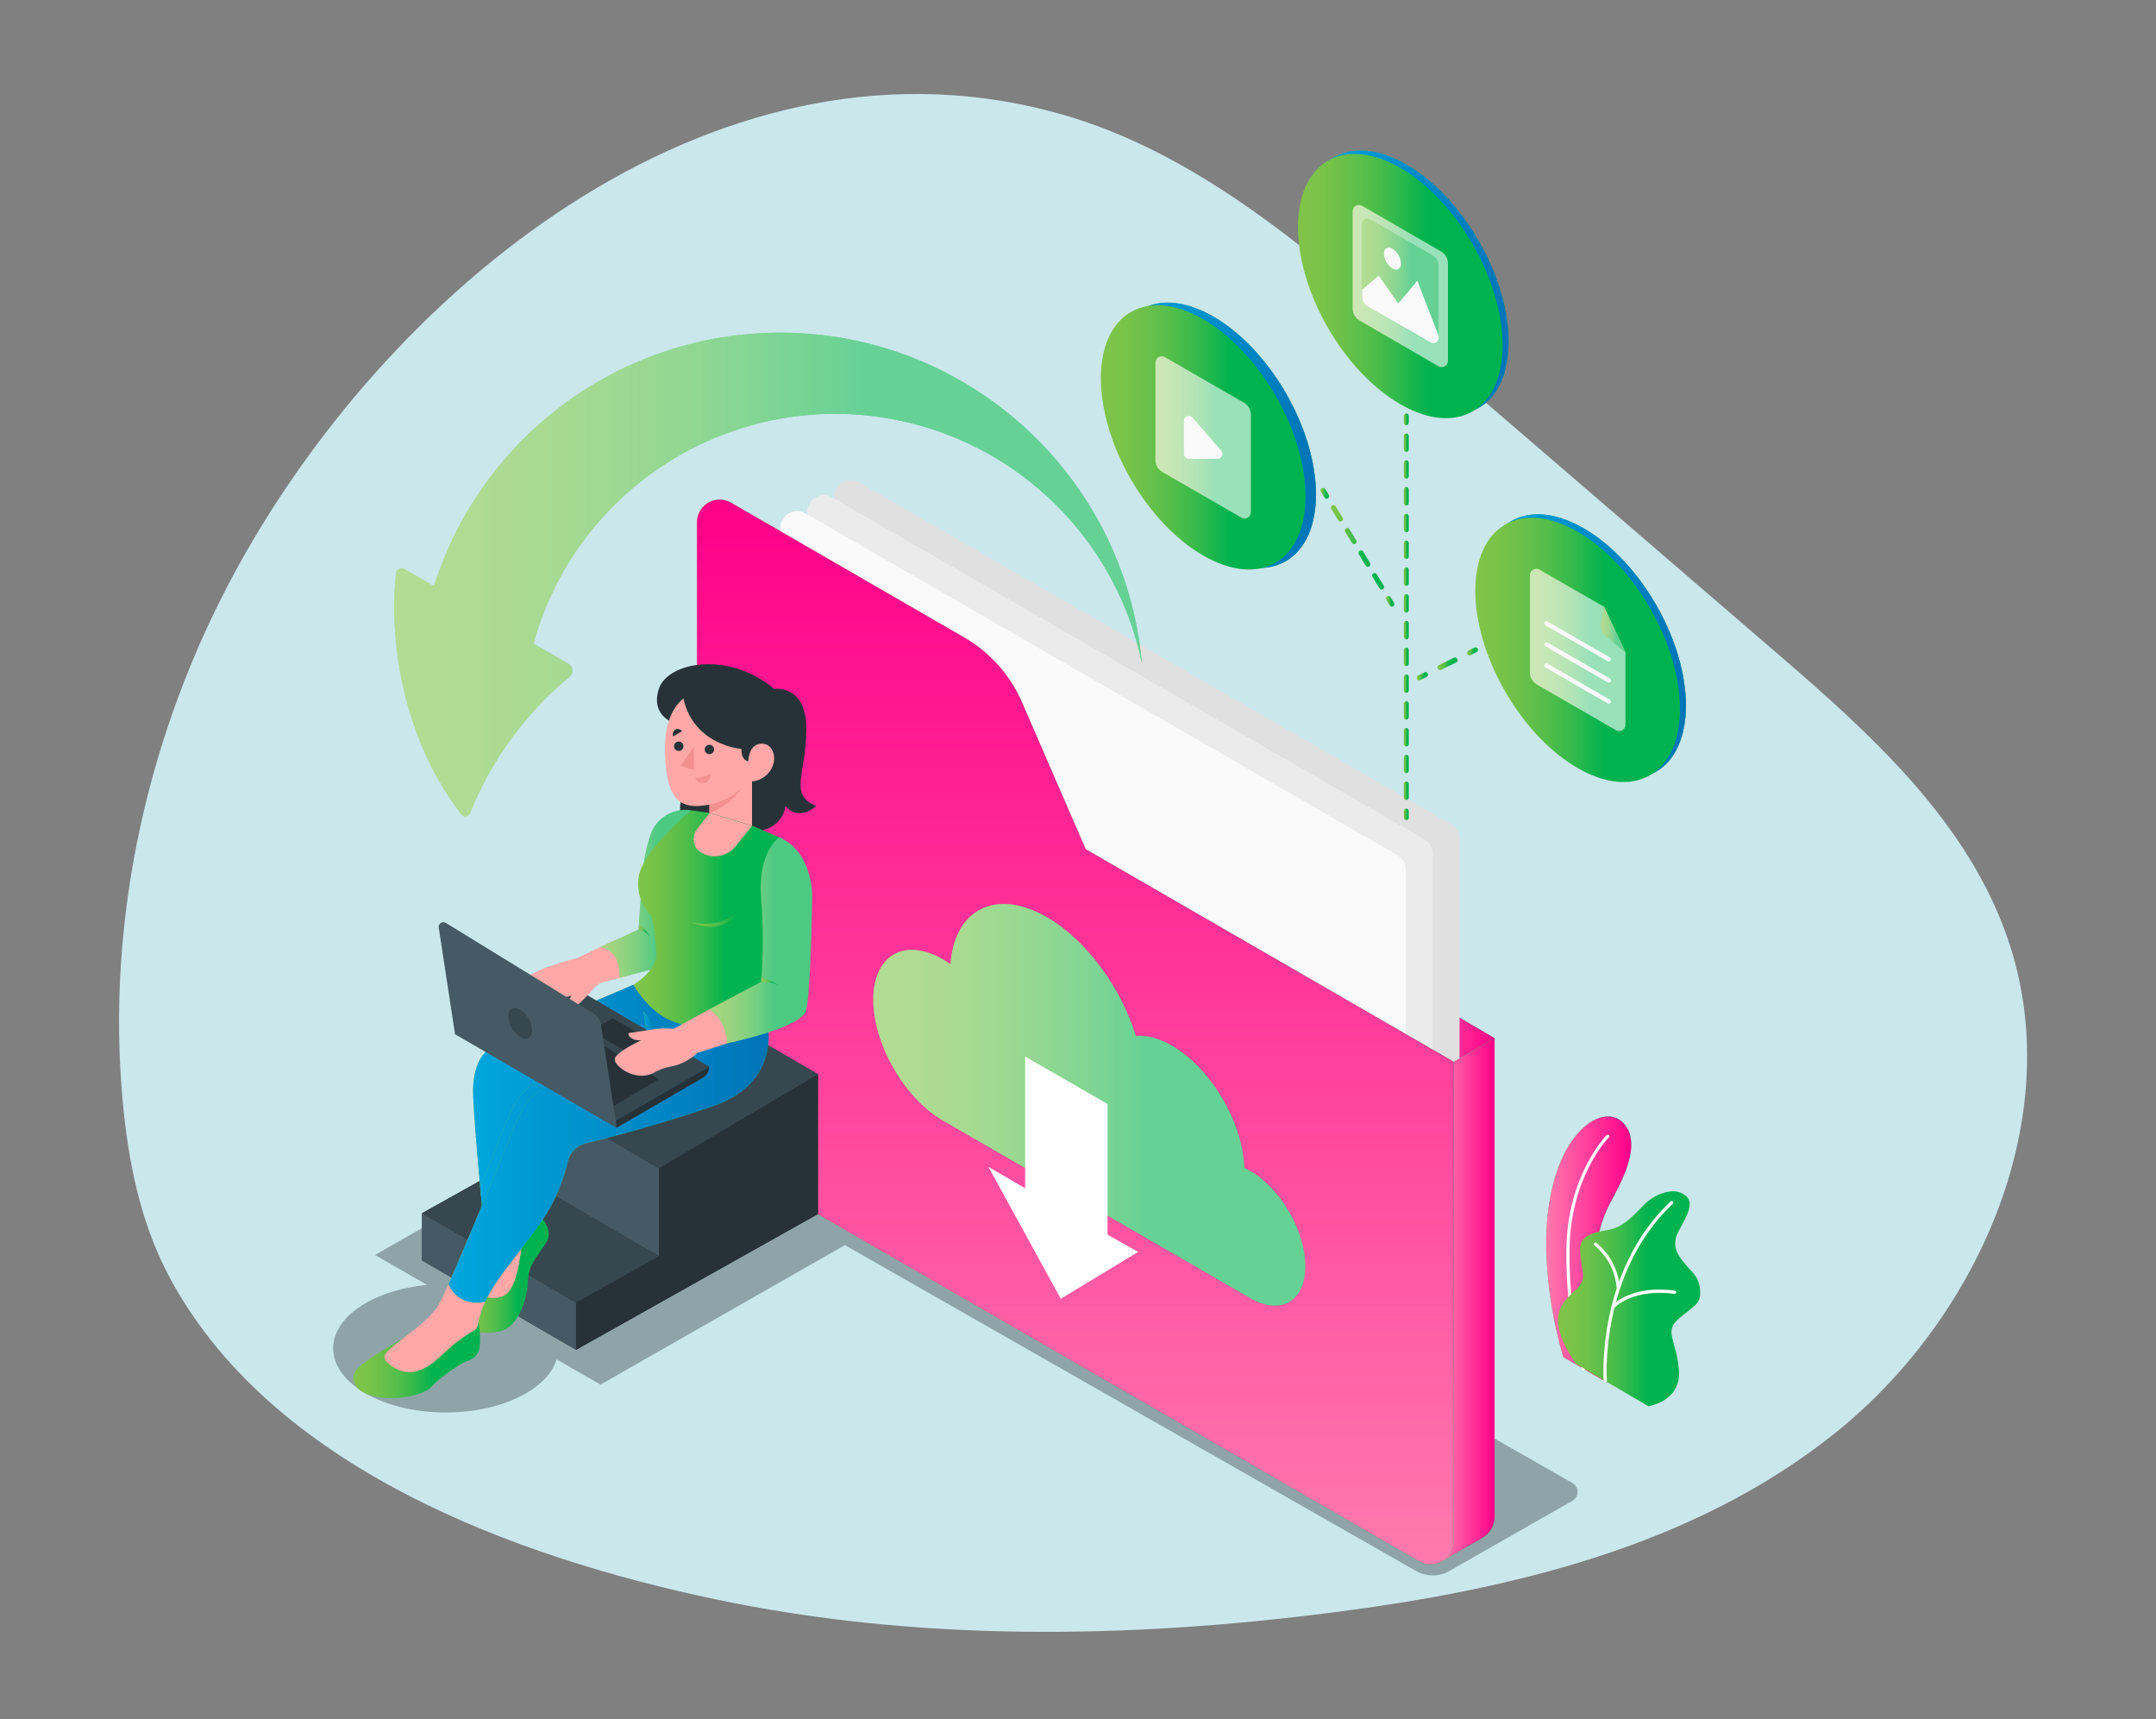 <svg viewBox="0 0 1201.79 958.21" xmlns:xlink="http://www.w3.org/1999/xlink" version="1.1" xmlns="http://www.w3.org/2000/svg" id="Layer_1">
  
  <rect x="0" y="0" width="1201.79" height="958.21" fill="#808080" stroke="none"/>
  
  <defs>
    <linearGradient gradientUnits="userSpaceOnUse" y2="696.42" x2="909.25" y1="696.42" x1="861.86" id="linear-gradient">
      <stop stop-color="#80c449" offset="0"></stop>
      <stop stop-color="#7bc349" offset=".1"></stop>
      <stop stop-color="#6dc149" offset=".21"></stop>
      <stop stop-color="#55be4a" offset=".34"></stop>
      <stop stop-color="#35ba4c" offset=".47"></stop>
      <stop stop-color="#0bb44e" offset=".6"></stop>
      <stop stop-color="#00b34f" offset=".63"></stop>
    </linearGradient>
    <linearGradient gradientUnits="userSpaceOnUse" y2="696.42" x2="909.25" y1="696.42" x1="861.86" id="linear-gradient1">
      <stop stop-color="#ff7aae" offset="0"></stop>
      <stop stop-color="#ff0089" offset="1"></stop>
    </linearGradient>
    <linearGradient xlink:href="#linear-gradient" y2="723.85" x2="947.73" y1="723.85" x1="868.45" id="linear-gradient2"></linearGradient>
    <linearGradient xlink:href="#linear-gradient" y2="568.71" x2="833.1" y1="568.71" x1="776.72" id="linear-gradient3"></linearGradient>
    <linearGradient xlink:href="#linear-gradient1" y2="568.71" x2="833.1" y1="568.71" x1="776.72" id="linear-gradient4"></linearGradient>
    <linearGradient xlink:href="#linear-gradient" y2="724.39" x2="833.1" y1="724.39" x1="803.71" id="linear-gradient5"></linearGradient>
    <linearGradient xlink:href="#linear-gradient1" y2="724.39" x2="833.1" y1="724.39" x1="803.71" id="linear-gradient6"></linearGradient>
    <linearGradient xlink:href="#linear-gradient" y2="575.19" x2="810.35" y1="575.19" x1="388.52" id="linear-gradient7"></linearGradient>
    <linearGradient xlink:href="#linear-gradient1" y2="278.49" x2="599.43" y1="871.89" x1="599.43" id="linear-gradient8"></linearGradient>
    <linearGradient xlink:href="#linear-gradient" y2="615.75" x2="727.6" y1="615.75" x1="486.75" id="linear-gradient9"></linearGradient>
    <linearGradient xlink:href="#linear-gradient" y2="320.18" x2="636.52" y1="320.18" x1="219.78" id="linear-gradient10"></linearGradient>
    <linearGradient xlink:href="#linear-gradient" gradientTransform="translate(183.77 -370.85) rotate(30)" y2="157.5" x2="840.93" y1="157.5" x1="726.87" id="linear-gradient11"></linearGradient>
    <linearGradient gradientUnits="userSpaceOnUse" gradientTransform="translate(183.77 -370.85) rotate(30)" y2="157.5" x2="840.93" y1="157.5" x1="726.87" id="linear-gradient12">
      <stop stop-color="#00a7de" offset="0"></stop>
      <stop stop-color="#0074b7" offset="1"></stop>
    </linearGradient>
    <linearGradient xlink:href="#linear-gradient" gradientTransform="translate(184.29 -368.91) rotate(30)" y2="159.44" x2="837.58" y1="159.44" x1="723.52" id="linear-gradient13"></linearGradient>
    <linearGradient xlink:href="#linear-gradient" y2="159.43" x2="807.13" y1="159.43" x1="753.99" id="linear-gradient14"></linearGradient>
    <linearGradient xlink:href="#linear-gradient" y2="156.6" x2="801.86" y1="156.6" x1="759.26" id="linear-gradient15"></linearGradient>
    <linearGradient xlink:href="#linear-gradient" gradientTransform="translate(298.39 -393.1) rotate(30)" y2="360.26" x2="939.77" y1="360.26" x1="825.71" id="linear-gradient16"></linearGradient>
    <linearGradient xlink:href="#linear-gradient12" gradientTransform="translate(298.39 -393.1) rotate(30)" y2="360.26" x2="939.77" y1="360.26" x1="825.71" id="linear-gradient17"></linearGradient>
    <linearGradient xlink:href="#linear-gradient" gradientTransform="translate(298.92 -391.17) rotate(30)" y2="362.21" x2="936.43" y1="362.21" x1="822.37" id="linear-gradient18"></linearGradient>
    <linearGradient xlink:href="#linear-gradient" y2="362.23" x2="906.05" y1="362.23" x1="852.83" id="linear-gradient19"></linearGradient>
    <linearGradient xlink:href="#linear-gradient" y2="350.86" x2="905.87" y1="350.86" x1="892.37" id="linear-gradient20"></linearGradient>
    <linearGradient xlink:href="#linear-gradient" gradientTransform="translate(210.86 -304.77) rotate(29.89)" y2="242.65" x2="733.56" y1="242.65" x1="619.24" id="linear-gradient21"></linearGradient>
    <linearGradient xlink:href="#linear-gradient12" gradientTransform="translate(210.86 -304.77) rotate(29.89)" y2="242.65" x2="733.56" y1="242.65" x1="619.24" id="linear-gradient22"></linearGradient>
    <linearGradient xlink:href="#linear-gradient" gradientTransform="translate(211.74 -302.68) rotate(30)" y2="243.77" x2="727.72" y1="243.77" x1="613.65" id="linear-gradient23"></linearGradient>
    <linearGradient xlink:href="#linear-gradient" y2="243.78" x2="697.25" y1="243.78" x1="644.05" id="linear-gradient24"></linearGradient>
    <linearGradient xlink:href="#linear-gradient" y2="233.68" x2="785.29" y1="233.68" x1="782.5" id="linear-gradient25"></linearGradient>
    <linearGradient xlink:href="#linear-gradient" y2="343.73" x2="785.29" y1="343.73" x1="782.5" id="linear-gradient26"></linearGradient>
    <linearGradient xlink:href="#linear-gradient" y2="453.85" x2="785.29" y1="453.85" x1="782.5" id="linear-gradient27"></linearGradient>
    <linearGradient xlink:href="#linear-gradient" y2="363.03" x2="823.89" y1="363.03" x1="817.76" id="linear-gradient28"></linearGradient>
    <linearGradient xlink:href="#linear-gradient" y2="369.92" x2="812.49" y1="369.92" x1="801.28" id="linear-gradient29"></linearGradient>
    <linearGradient xlink:href="#linear-gradient" y2="376.88" x2="796.02" y1="376.88" x1="789.73" id="linear-gradient30"></linearGradient>
    <linearGradient xlink:href="#linear-gradient" y2="274.96" x2="740.92" y1="274.96" x1="736.07" id="linear-gradient31"></linearGradient>
    <linearGradient xlink:href="#linear-gradient" y2="305.04" x2="771.52" y1="305.04" x1="741.9" id="linear-gradient32"></linearGradient>
    <linearGradient xlink:href="#linear-gradient" y2="335.11" x2="777.3" y1="335.11" x1="772.53" id="linear-gradient33"></linearGradient>
    <linearGradient xlink:href="#linear-gradient" y2="709.7" x2="305.84" y1="709.7" x1="259.15" id="linear-gradient34"></linearGradient>
    <linearGradient xlink:href="#linear-gradient" y2="709.7" x2="305.84" y1="709.7" x1="259.15" id="linear-gradient35"></linearGradient>
    <linearGradient xlink:href="#linear-gradient" y2="619.44" x2="406.41" y1="619.44" x1="263.72" id="linear-gradient36"></linearGradient>
    <linearGradient xlink:href="#linear-gradient12" gradientTransform="matrix(1,0,0,1,0,0)" y2="619.44" x2="406.41" y1="619.44" x1="263.72" id="linear-gradient37"></linearGradient>
    <linearGradient xlink:href="#linear-gradient" y2="630.62" x2="378.25" y1="630.62" x1="267.62" id="linear-gradient38"></linearGradient>
    <linearGradient xlink:href="#linear-gradient12" gradientTransform="matrix(1,0,0,1,0,0)" y2="630.62" x2="378.25" y1="630.62" x1="267.62" id="linear-gradient39"></linearGradient>
    <linearGradient xlink:href="#linear-gradient" y2="569.63" x2="365.95" y1="569.63" x1="358.8" id="linear-gradient40"></linearGradient>
    <linearGradient xlink:href="#linear-gradient12" gradientTransform="matrix(1,0,0,1,0,0)" y2="569.63" x2="365.95" y1="569.63" x1="358.8" id="linear-gradient41"></linearGradient>
    <linearGradient xlink:href="#linear-gradient" y2="758.2" x2="267.56" y1="758.2" x1="196.98" id="linear-gradient42"></linearGradient>
    <linearGradient xlink:href="#linear-gradient" y2="642.69" x2="428.43" y1="642.69" x1="249.97" id="linear-gradient43"></linearGradient>
    <linearGradient xlink:href="#linear-gradient12" gradientTransform="matrix(1,0,0,1,0,0)" y2="642.69" x2="428.43" y1="642.69" x1="249.97" id="linear-gradient44"></linearGradient>
    <linearGradient xlink:href="#linear-gradient" y2="498.14" x2="385.18" y1="498.14" x1="334.45" id="linear-gradient45"></linearGradient>
    <linearGradient xlink:href="#linear-gradient" y2="518.75" x2="362.38" y1="518.75" x1="356.02" id="linear-gradient46"></linearGradient>
    <linearGradient xlink:href="#linear-gradient" y2="512.51" x2="434.32" y1="512.51" x1="353.05" id="linear-gradient47"></linearGradient>
    <linearGradient xlink:href="#linear-gradient" y2="524.06" x2="452.68" y1="524.06" x1="395.3" id="linear-gradient48"></linearGradient>
    <linearGradient xlink:href="#linear-gradient" y2="546.94" x2="433.63" y1="546.94" x1="424.31" id="linear-gradient49"></linearGradient>
    <linearGradient gradientUnits="userSpaceOnUse" y2="510.92" x2="412.97" y1="510.92" x1="385.18" id="linear-gradient50">
      <stop stop-color="#80c449" offset="0"></stop>
      <stop stop-color="#7bc349" offset=".14"></stop>
      <stop stop-color="#6dc149" offset=".3"></stop>
      <stop stop-color="#55be4a" offset=".48"></stop>
      <stop stop-color="#35ba4c" offset=".66"></stop>
      <stop stop-color="#0bb44e" offset=".85"></stop>
      <stop stop-color="#00b34f" offset=".89"></stop>
    </linearGradient>
  </defs>
  <path fill="#cae7ec" d="M132.35,316.3c-49.42,89.94-73.54,195.24-63.9,298.16,3.09,32.96,9.73,66.09,24.92,95.25,56.65,108.79,195.51,158.48,304.94,181.55,113.26,23.88,230.48,22.12,345.19,7.36,99.02-12.74,200.54-36.79,279.4-99.9,78.86-63.11,128.98-173.92,97.53-271.67-22.1-68.7-78.43-118.68-132.29-165.03-68.19-58.69-136.39-117.37-204.58-176.06-57.85-49.78-118.04-100.87-190.56-121.88C404.53,9.47,220.98,155.05,132.35,316.3Z"></path>
  <g>
    <path opacity=".37" fill="#263238" d="M876.46,826.52l-425.08-242.46c-5.69-3.26-12.72-3.26-18.41,0l-40.25,22.96-10.79-6.2-172.92,98.62,29.06,16.7c-29.71,2.83-52.36,17.55-52.36,35.3,0,19.77,28.1,35.8,62.77,35.8,30.95,0,56.65-12.78,61.81-29.59l24.42,14.04,136.26-77.73,318.44,181.65c5.71,3.24,12.72,3.24,18.43,0l68.6-39.14c.91-.51,1.67-1.26,2.18-2.16,1.58-2.75.6-6.24-2.18-7.8Z"></path>
    <g id="freepik--Plant--inject-187">
      <path fill="url(#linear-gradient)" d="M871.45,756.37l24.45,14.2s-12.34-39.38-5.49-78.99c2.59-14.97,8.02-22.39,9.87-26.38s16.67-28.71,3.69-40.09c-12.97-11.38-43.45,11.26-42.06,72.28.67,19.99,3.88,39.81,9.54,58.99Z"></path>
      <path fill="url(#linear-gradient1)" d="M871.45,756.37l24.45,14.2s-12.34-39.38-5.49-78.99c2.59-14.97,8.02-22.39,9.87-26.38s16.67-28.71,3.69-40.09c-12.97-11.38-43.45,11.26-42.06,72.28.67,19.99,3.88,39.81,9.54,58.99Z"></path>
      <path fill="#fff" d="M882.8,763.86c-.37,0-.7-.23-.83-.57-.1-.26-9.32-25.89-8.85-67.03s22.2-63.37,22.41-63.59c.35-.35.91-.35,1.26,0s.35.91,0,1.26c-.22.22-21.43,21.72-21.9,62.35-.47,40.62,8.65,66.14,8.73,66.39.17.45-.05.95-.5,1.12,0,0,0,0-.01,0-.1.04-.21.06-.32.06Z"></path>
      <path fill="url(#linear-gradient2)" d="M878.4,760.05l40.41,23.7s18.48-2.73,17.08-20.12-8.91-21.53.45-29.17c9.36-7.64,11.85-8.16,11.32-15.66-.53-7.5-5.49-10.76-7.9-13.82s-8.99-9.2-4.34-18.25,10.98-17.77,1.6-21.92c-5.59-2.47-14.99.63-21.23,7.25-6.24,6.62-11.36,11.38-17.26,12.92s-18.23,1.66-17.77,11.85c.45,10.19,3.06,13.69.59,18.21-4.74,8.69-24.67,13.19-2.94,45.03Z"></path>
      <path fill="#fff" d="M894.77,770.61c-.46,0-.84-.35-.89-.81,0-.61-4.42-60.73,37.34-100.2.34-.34.89-.35,1.23-.02,0,0,.01.01.02.02.34.35.34.91,0,1.26-41.14,38.88-36.83,98.17-36.77,98.74.03.49-.32.92-.81.97l-.12.04Z"></path>
      <path fill="#fff" d="M902.1,718.99c-.46,0-.85-.35-.89-.81-.69-9.39-5.19-18.09-12.44-24.09-.4-.29-.49-.84-.2-1.24,0,0,0,0,0,0,.28-.39.82-.48,1.21-.21,0,0,0,0,.01,0,7.75,6.28,12.51,15.52,13.11,25.48.02.49-.34.91-.83.95l.02-.08Z"></path>
      <path fill="#fff" d="M899.04,729.28c-.22,0-.43-.08-.59-.24-.34-.34-.35-.89-.02-1.23,0,0,.01-.01.02-.02.43-.47,10.92-11.85,35.13-8.45.48.06.83.5.77.99-.07.49-.52.83-1.01.77-23.22-3.2-33.47,7.76-33.57,7.9-.19.2-.46.31-.73.28Z"></path>
    </g>
    <polygon fill="url(#linear-gradient3)" points="833.1 578.64 776.72 545.62 810.29 591.79 833.1 578.64"></polygon>
    <polygon fill="url(#linear-gradient4)" points="833.1 578.64 776.72 545.62 810.29 591.79 833.1 578.64"></polygon>
    <path fill="#e0e0e0" d="M799.58,700.84l-329.97-190.53c-2.88-1.66-4.66-4.73-4.66-8.06v-225.31c0-5.15,4.18-9.32,9.33-9.31,1.63,0,3.22.43,4.63,1.24l330.01,190.53c2.88,1.67,4.66,4.75,4.66,8.08v225.31c0,5.15-4.18,9.32-9.32,9.32-1.64,0-3.26-.44-4.68-1.26Z"></path>
    <path fill="url(#linear-gradient5)" d="M810.29,591.79l22.81-13.15v266.6c0,4.89-2.61,9.41-6.85,11.85l-22.53,13.05,6.58-278.35Z"></path>
    <path fill="url(#linear-gradient6)" d="M810.29,591.79l22.81-13.15v266.6c0,4.89-2.61,9.41-6.85,11.85l-22.53,13.05,6.58-278.35Z"></path>
    <path fill="#ebebeb" d="M784.61,709.27l-330.01-190.53c-2.87-1.68-4.64-4.75-4.64-8.08v-225.37c0-5.14,4.16-9.3,9.29-9.31,1.64,0,3.25.43,4.67,1.25l330.01,190.53c2.88,1.66,4.66,4.73,4.66,8.06v225.37c0,5.15-4.17,9.32-9.32,9.33-1.64,0-3.25-.43-4.67-1.25Z"></path>
    <path fill="#fafafa" d="M769.63,718.08l-329.99-190.51c-2.88-1.67-4.66-4.75-4.66-8.08v-225.31c0-5.14,4.16-9.3,9.29-9.31,1.64,0,3.25.43,4.67,1.25l330.01,190.53c2.89,1.67,4.67,4.76,4.66,8.1v225.27c0,5.15-4.19,9.31-9.34,9.31-1.63,0-3.23-.43-4.65-1.25Z"></path>
    <path fill="url(#linear-gradient7)" d="M388.52,291.22v331.18c0,9.57,5.1,18.41,13.39,23.18l389.04,224.58c6.19,3.57,14.1,1.44,17.67-4.75,1.13-1.96,1.73-4.18,1.73-6.45v-267.18l-205.19-118.49-35.45-81.76c-6.62-15.27-17.97-28-32.39-36.32l-129.85-75.04c-6.05-3.49-13.77-1.42-17.27,4.63-1.13,1.95-1.71,4.16-1.69,6.41Z"></path>
    <path fill="url(#linear-gradient8)" d="M388.52,291.22v331.18c0,9.57,5.1,18.41,13.39,23.18l389.04,224.58c6.19,3.57,14.1,1.44,17.67-4.75,1.13-1.96,1.73-4.18,1.73-6.45v-267.18l-205.19-118.49-35.45-81.76c-6.62-15.27-17.97-28-32.39-36.32l-129.85-75.04c-6.05-3.49-13.77-1.42-17.27,4.63-1.13,1.95-1.71,4.16-1.69,6.41Z"></path>
    <path fill="url(#linear-gradient9)" d="M696.83,652.62c-1.09-.63-2.17-1.18-3.24-1.68-.83-25.48-18.6-55.59-40.33-68.15-7.33-4.25-14.2-5.92-20.12-5.41-8.29-26.9-27.35-53.32-49.55-66.2-28.32-16.35-51.54-4.56-53.79,26.17-1.36-.95-2.75-1.84-4.13-2.65-21.51-12.4-38.92-2.35-38.92,22.47s17.42,55.02,38.92,67.42l171.22,98.86c16.96,9.87,30.71,1.86,30.71-17.77s-13.8-43.37-30.77-53.06Z"></path>
    <path opacity=".4" fill="#fff" d="M696.83,652.62c-1.09-.63-2.17-1.18-3.24-1.68-.83-25.48-18.6-55.59-40.33-68.15-7.33-4.25-14.2-5.92-20.12-5.41-8.29-26.9-27.35-53.32-49.55-66.2-28.32-16.35-51.54-4.56-53.79,26.17-1.36-.95-2.75-1.84-4.13-2.65-21.51-12.4-38.92-2.35-38.92,22.47s17.42,55.02,38.92,67.42l171.22,98.86c16.96,9.87,30.71,1.86,30.71-17.77s-13.8-43.37-30.77-53.06Z"></path>
    <polygon fill="#fff" points="550.95 650.31 591.3 723.87 634.41 697.74 617.37 688.12 617.37 615.31 571.43 588.85 571.43 662.25 550.95 650.31"></polygon>
    <g id="freepik--Arrow--inject-187">
      <path fill="url(#linear-gradient10)" d="M434.89,185.41c-88.24,0-166.31,57.14-193,141.24l-16.33-9.4c-1.55-.91-3.55-.39-4.46,1.16-.25.43-.4.92-.44,1.42-2.97,31.65,1.6,63.56,13.33,93.11,5.77,14.67,13.57,28.45,23.18,40.94.97,1.22,2.74,1.43,3.97.46.39-.31.69-.71.87-1.17,7.12-17.85,16.93-34.5,29.11-49.37,7.87-9.77,16.73-18.71,26.42-26.68,1.85-1.51,2.13-4.23.62-6.08-.34-.41-.75-.76-1.21-1.02l-19.59-11.32c25.72-92.92,121.89-147.4,214.81-121.69,63.02,17.44,111.01,68.64,124.34,132.65-9.43-104.33-96.88-184.24-201.63-184.25Z"></path>
      <path opacity=".4" fill="#fff" d="M434.89,185.41c-88.24,0-166.31,57.14-193,141.24l-16.33-9.4c-1.55-.91-3.55-.39-4.46,1.16-.25.43-.4.92-.44,1.42-2.97,31.65,1.6,63.56,13.33,93.11,5.77,14.67,13.57,28.45,23.18,40.94.97,1.22,2.74,1.43,3.97.46.39-.31.69-.71.87-1.17,7.12-17.85,16.93-34.5,29.11-49.37,7.87-9.77,16.73-18.71,26.42-26.68,1.85-1.51,2.13-4.23.62-6.08-.34-.41-.75-.76-1.21-1.02l-19.59-11.32c25.72-92.92,121.89-147.4,214.81-121.69,63.02,17.44,111.01,68.64,124.34,132.65-9.43-104.33-96.88-184.24-201.63-184.25Z"></path>
    </g>
    <ellipse fill="url(#linear-gradient11)" transform="translate(26.27 413.05) rotate(-30)" ry="80.65" rx="46.57" cy="157.5" cx="783.9"></ellipse>
    <ellipse fill="url(#linear-gradient12)" transform="translate(26.27 413.05) rotate(-30)" ry="80.65" rx="46.57" cy="157.5" cx="783.9"></ellipse>
    <ellipse fill="url(#linear-gradient13)" transform="translate(24.86 411.63) rotate(-30)" ry="80.65" rx="46.57" cy="159.44" cx="780.55"></ellipse>
    <path fill="url(#linear-gradient14)" d="M757.93,178.66l43.9,25.48c1.67.98,3.83.42,4.81-1.26.32-.54.48-1.16.48-1.79v-54.31c-.02-2.77-1.53-5.31-3.95-6.66l-43.9-25.4c-1.67-.98-3.83-.42-4.81,1.26-.32.54-.48,1.16-.48,1.79v54.31c.05,2.74,1.55,5.25,3.95,6.58Z"></path>
    <path opacity=".6" fill="#fff" d="M757.93,178.66l43.9,25.48c1.67.98,3.83.42,4.81-1.26.32-.54.48-1.16.48-1.79v-54.31c-.02-2.77-1.53-5.31-3.95-6.66l-43.9-25.4c-1.67-.98-3.83-.42-4.81,1.26-.32.54-.48,1.16-.48,1.79v54.31c.05,2.74,1.55,5.25,3.95,6.58Z"></path>
    <path fill="url(#linear-gradient15)" d="M762.34,170.76l35.29,20.28c1.33.79,3.05.34,3.84-.99.27-.46.4-.98.39-1.52v-40.68c0-2.2-1.18-4.23-3.08-5.33l-35.29-20.36c-1.35-.77-3.08-.3-3.85,1.05-.24.43-.37.91-.37,1.4v40.74c-.03,2.23,1.15,4.3,3.08,5.41Z"></path>
    <path opacity=".4" fill="#fff" d="M801.86,147.85v40.68c.02,1.55-1.22,2.82-2.77,2.84-.51,0-1.01-.13-1.45-.39l-35.29-20.22c-1.91-1.09-3.08-3.12-3.08-5.31v-40.84c-.02-1.55,1.22-2.82,2.77-2.84.51,0,1.01.13,1.45.39l35.29,20.38c1.91,1.09,3.08,3.12,3.08,5.31Z"></path>
    <path fill="#fafafa" d="M801.86,187.09v1.44c.02,1.55-1.22,2.82-2.77,2.84-.51,0-1.01-.13-1.45-.39l-35.29-20.22c-1.91-1.09-3.08-3.12-3.08-5.31v-3.95l9.24-7.9,10.9,15.52,10.64-12.66,11.81,30.63Z"></path>
    <path fill="#fafafa" d="M771.42,141.37c.18,3.34,1.94,6.4,4.74,8.24,2.63,1.52,4.76.3,4.76-2.75-.19-3.35-1.95-6.4-4.76-8.24-2.61-1.44-4.74-.28-4.74,2.75Z"></path>
    <ellipse fill="url(#linear-gradient16)" transform="translate(-61.86 489.64) rotate(-30)" ry="80.65" rx="46.57" cy="360.26" cx="882.74"></ellipse>
    <ellipse fill="url(#linear-gradient17)" transform="translate(-61.86 489.64) rotate(-30)" ry="80.65" rx="46.57" cy="360.26" cx="882.74"></ellipse>
    <ellipse fill="url(#linear-gradient18)" transform="translate(-63.29 488.23) rotate(-30)" ry="80.65" rx="46.57" cy="362.21" cx="879.4"></ellipse>
    <path fill="url(#linear-gradient19)" d="M858.12,317.49c-1.69-.97-3.85-.38-4.82,1.31-.31.53-.47,1.14-.47,1.75v54.31c0,2.74,1.47,5.27,3.85,6.64l44,25.42c1.65,1.03,3.82.52,4.84-1.12.37-.6.56-1.29.53-2v-40.31l-11.85-25.26-36.08-20.74Z"></path>
    <path opacity=".6" fill="#fff" d="M858.12,317.49c-1.69-.97-3.85-.38-4.82,1.31-.31.53-.47,1.14-.47,1.75v54.31c0,2.74,1.47,5.27,3.85,6.64l44,25.42c1.65,1.03,3.82.52,4.84-1.12.37-.6.56-1.29.53-2v-40.31l-11.85-25.26-36.08-20.74Z"></path>
    <path fill="url(#linear-gradient20)" d="M892.48,347.46l1.54-9.24,11.85,25.28-10.76-8.87c-2.09-1.75-3.09-4.48-2.63-7.17Z"></path>
    <path opacity=".4" fill="#fff" d="M892.48,347.46l1.54-9.24,11.85,25.28-10.76-8.87c-2.09-1.75-3.09-4.48-2.63-7.17Z"></path>
    <path fill="#fafafa" d="M896.77,368.67c-.22,0-.43-.06-.61-.18l-34.74-20.01c-.57-.34-.77-1.08-.43-1.66.33-.57,1.07-.76,1.64-.43l34.76,20.04c.57.34.77,1.08.43,1.66-.22.37-.62.58-1.05.57Z"></path>
    <path fill="#fafafa" d="M896.77,380.44c-.21,0-.42-.06-.61-.16l-34.74-20.06c-.57-.34-.77-1.08-.43-1.66.33-.57,1.07-.76,1.64-.43l34.76,19.99c.57.34.77,1.08.43,1.66-.19.4-.6.66-1.05.67Z"></path>
    <path fill="#fafafa" d="M896.77,392.21c-.21,0-.42-.06-.61-.16l-34.74-20.06c-.57-.34-.77-1.08-.43-1.66.33-.57,1.07-.76,1.64-.43l34.76,20.06c.58.33.78,1.06.45,1.64-.22.38-.62.61-1.06.61Z"></path>
    <ellipse fill="url(#linear-gradient21)" transform="translate(-30.96 369.31) rotate(-29.89)" ry="80.93" rx="46.73" cy="242.65" cx="676.4"></ellipse>
    <ellipse fill="url(#linear-gradient22)" transform="translate(-30.96 369.31) rotate(-29.89)" ry="80.93" rx="46.73" cy="242.65" cx="676.4"></ellipse>
    <ellipse fill="url(#linear-gradient23)" transform="translate(-32.03 368) rotate(-30)" ry="80.65" rx="46.57" cy="243.77" cx="670.68"></ellipse>
    <path fill="url(#linear-gradient24)" d="M647.96,263.08l44,25.4c1.67.98,3.83.42,4.81-1.26.32-.54.48-1.16.48-1.79v-54.31c0-2.75-1.47-5.29-3.85-6.66l-44.08-25.4c-1.68-.97-3.83-.39-4.8,1.29-.31.53-.47,1.14-.47,1.75v54.31c.02,2.76,1.51,5.3,3.91,6.66Z"></path>
    <path opacity=".6" fill="#fff" d="M647.96,263.08l44,25.4c1.67.98,3.83.42,4.81-1.26.32-.54.48-1.16.48-1.79v-54.31c0-2.75-1.47-5.29-3.85-6.66l-44.08-25.4c-1.68-.97-3.83-.39-4.8,1.29-.31.53-.47,1.14-.47,1.75v54.31c.02,2.76,1.51,5.3,3.91,6.66Z"></path>
    <path fill="#fafafa" d="M659.94,234.56v18.43c0,1.52,1.23,2.75,2.75,2.75h15.98c1.52,0,2.74-1.23,2.74-2.75,0-.66-.24-1.3-.67-1.8l-15.98-18.43c-.99-1.15-2.73-1.27-3.87-.27-.6.52-.95,1.28-.95,2.07Z"></path>
    <path fill="url(#linear-gradient25)" d="M783.9,236.95c-.77,0-1.4-.63-1.4-1.4v-3.73c0-.77.63-1.4,1.4-1.4.76,0,1.38.62,1.38,1.38,0,0,0,.01,0,.02v3.73c.01.76-.6,1.39-1.36,1.4,0,0-.01,0-.02,0Z"></path>
    <path fill="url(#linear-gradient26)" d="M783.9,445.85c-.77,0-1.4-.63-1.4-1.4v-7.46c0-.77.63-1.4,1.4-1.4.76,0,1.38.62,1.38,1.38,0,0,0,.01,0,.02v7.46c.01.76-.6,1.39-1.36,1.4,0,0-.01,0-.02,0ZM783.9,430.92c-.77,0-1.4-.63-1.4-1.4v-7.45c0-.77.63-1.4,1.4-1.4.76,0,1.38.62,1.38,1.38,0,0,0,.01,0,.02v7.39c.04.76-.54,1.42-1.3,1.46-.03,0-.05,0-.08,0ZM783.9,416.01c-.77,0-1.4-.63-1.4-1.4v-7.46c0-.77.63-1.4,1.4-1.4.76,0,1.38.62,1.38,1.38,0,0,0,.01,0,.02v7.46c.01.76-.6,1.39-1.36,1.4,0,0-.01,0-.02,0ZM783.9,401.08c-.77,0-1.4-.63-1.4-1.4v-7.46c0-.76.62-1.38,1.38-1.38,0,0,.01,0,.02,0,.76,0,1.38.62,1.38,1.38h0v7.46c.01.76-.6,1.39-1.36,1.4,0,0-.01,0-.02,0ZM783.9,386.17c-.77,0-1.4-.63-1.4-1.4v-7.46c0-.77.63-1.4,1.4-1.4.76,0,1.38.62,1.38,1.38,0,0,0,.01,0,.02v7.46c.01.76-.6,1.39-1.36,1.4,0,0-.01,0-.02,0ZM783.9,371.24c-.77,0-1.4-.63-1.4-1.4v-7.52c0-.77.63-1.4,1.4-1.4.76,0,1.38.62,1.38,1.38,0,0,0,.01,0,.02v7.46c.04.76-.54,1.42-1.3,1.46-.03,0-.05,0-.08,0ZM783.9,356.31c-.76.01-1.39-.6-1.4-1.36,0,0,0-.01,0-.02v-7.46c0-.77.63-1.4,1.4-1.4.76,0,1.38.62,1.38,1.38,0,0,0,.01,0,.02v7.46c.04.76-.54,1.42-1.3,1.46-.03,0-.05,0-.08,0v-.08ZM783.9,341.4c-.77,0-1.4-.63-1.4-1.4v-7.46c0-.77.63-1.4,1.4-1.4.76,0,1.38.62,1.38,1.38,0,0,0,.01,0,.02v7.46c.01.76-.6,1.39-1.36,1.4,0,0-.01,0-.02,0ZM783.9,326.47c-.77,0-1.4-.63-1.4-1.4v-7.45c0-.77.63-1.4,1.4-1.4.76,0,1.38.62,1.38,1.38,0,0,0,.01,0,.02v7.45c.01.76-.6,1.39-1.36,1.4,0,0-.01,0-.02,0ZM783.9,311.56c-.77,0-1.4-.63-1.4-1.4v-7.46c0-.77.63-1.4,1.4-1.4.76,0,1.38.62,1.38,1.38,0,0,0,.01,0,.02v7.46c.01.76-.6,1.39-1.36,1.4,0,0-.01,0-.02,0ZM783.9,296.63c-.77,0-1.4-.63-1.4-1.4v-7.46c0-.76.62-1.38,1.38-1.38,0,0,.01,0,.02,0,.76,0,1.38.62,1.38,1.38h0v7.41c.04.76-.54,1.42-1.3,1.46-.03,0-.05,0-.08,0ZM783.9,281.72c-.77,0-1.4-.63-1.4-1.4v-7.46c0-.77.63-1.4,1.4-1.4.76,0,1.38.62,1.38,1.38,0,0,0,.01,0,.02v7.46c.01.76-.6,1.39-1.36,1.4,0,0-.01,0-.02,0ZM783.9,266.79c-.77,0-1.4-.63-1.4-1.4v-7.46c0-.77.63-1.4,1.4-1.4.76,0,1.38.62,1.38,1.38,0,0,0,.01,0,.02v7.46c.01.76-.6,1.39-1.36,1.4,0,0-.01,0-.02,0ZM783.9,251.86c-.76.01-1.39-.6-1.4-1.36,0,0,0-.01,0-.02v-7.46c0-.77.63-1.4,1.4-1.4.76,0,1.38.62,1.38,1.38,0,0,0,.01,0,.02v7.46c0,.76-.62,1.38-1.38,1.38h0Z"></path>
    <path fill="url(#linear-gradient27)" d="M783.9,457.11c-.76.01-1.39-.6-1.4-1.36,0,0,0-.01,0-.02v-3.73c0-.77.63-1.4,1.4-1.4.76,0,1.38.62,1.38,1.38,0,0,0,.01,0,.02v3.73c0,.76-.62,1.38-1.38,1.38h0Z"></path>
    <path fill="url(#linear-gradient28)" d="M819.15,365.26c-.53,0-1.01-.29-1.24-.77-.35-.68-.08-1.51.6-1.86.01,0,.02-.01.03-.02l3.34-1.66c.69-.34,1.52-.07,1.87.62.34.69.07,1.52-.62,1.87l-3.34,1.68c-.2.09-.41.14-.63.14Z"></path>
    <path fill="url(#linear-gradient29)" d="M802.72,373.43c-.53,0-1.01-.29-1.24-.77-.39-.66-.18-1.5.48-1.9.05-.03.1-.06.15-.08l8.22-4.09c.67-.39,1.53-.16,1.91.52.02.04.04.08.06.12.39.67.16,1.53-.52,1.91-.04.02-.08.04-.12.06l-8.31,4.09c-.2.09-.41.14-.63.14Z"></path>
    <path fill="url(#linear-gradient30)" d="M791.17,379.18c-.53,0-1.01-.29-1.24-.77-.39-.66-.18-1.5.48-1.9.05-.03.1-.06.15-.08l3.34-1.66c.67-.39,1.53-.16,1.91.52.02.04.04.08.06.12.34.69.06,1.53-.63,1.88l-3.34,1.66c-.22.15-.47.23-.73.24Z"></path>
    <path fill="url(#linear-gradient31)" d="M739.47,277.99c-.49,0-.94-.25-1.18-.67l-1.97-3.2c-.43-.63-.26-1.49.37-1.92.03-.02.06-.04.09-.05.67-.42,1.54-.22,1.96.45,0,0,.01.02.01.02l1.97,3.2c.4.65.21,1.5-.44,1.9-.23.14-.49.21-.76.21l-.04.06Z"></path>
    <path fill="url(#linear-gradient32)" d="M770.12,328.57c-.49,0-.95-.25-1.2-.67l-3.83-6.32c-.44-.64-.27-1.51.37-1.95s1.51-.27,1.95.37c.03.04.05.08.07.12l3.83,6.32c.42.67.22,1.54-.45,1.96,0,0-.02.01-.02.01-.22.12-.46.17-.71.16ZM762.46,315.93c-.49,0-.95-.25-1.2-.67l-3.83-6.32c-.42-.67-.22-1.54.45-1.96,0,0,.02-.01.02-.01.65-.42,1.52-.23,1.94.42.01.02.02.04.04.06l3.83,6.32c.39.68.16,1.55-.52,1.94-.2.12-.43.18-.67.19l-.06.04ZM754.79,303.29c-.49,0-.95-.27-1.2-.69l-3.83-6.32c-.33-.7-.04-1.54.66-1.87.6-.29,1.33-.11,1.73.43l3.81,6.26c.43.63.26,1.49-.37,1.92-.03.02-.06.04-.09.05-.21.13-.46.21-.71.22h0ZM747.13,290.63c-.49,0-.95-.25-1.2-.67l-3.83-6.32c-.4-.67-.18-1.53.48-1.93.67-.4,1.53-.18,1.93.48l3.83,6.32c.4.65.21,1.5-.44,1.9-.23.14-.49.21-.76.21h0Z"></path>
    <path fill="url(#linear-gradient33)" d="M775.87,338.08c-.49,0-.94-.27-1.18-.69l-1.97-3.18c-.37-.68-.12-1.53.56-1.9.63-.35,1.43-.16,1.83.44l1.97,3.2c.42.63.25,1.49-.38,1.92-.03.02-.06.04-.09.06-.22.12-.48.17-.73.16Z"></path>
    <g id="freepik--Stairs--inject-187">
      <polygon fill="#263238" points="370.12 548.92 281.53 601.31 281.53 650.27 235.28 676.18 235.28 702.5 321.1 752.29 455.92 676.63 455.92 598.7 370.12 548.92"></polygon>
      <polygon fill="#455a64" points="235.28 676.18 321.1 725.96 321.1 752.29 235.28 702.5 235.28 676.18"></polygon>
      <polygon fill="#263238" points="367.33 651.11 367.33 700.07 321.1 725.96 321.1 752.29 455.92 676.63 455.92 598.7 367.33 651.11"></polygon>
      <polygon fill="#37474f" points="321.1 725.96 367.33 700.07 281.53 650.27 235.28 676.18 321.1 725.96"></polygon>
      <polygon fill="#455a64" points="367.33 700.07 367.33 651.11 281.53 601.31 281.53 650.27 367.33 700.07"></polygon>
      <polygon fill="#37474f" points="367.33 651.11 281.53 601.31 370.12 548.92 455.92 598.7 367.33 651.11"></polygon>
    </g>
    <path fill="#263238" d="M391.64,420.32s-21.13,29.62-8.57,39.87c12.56,10.25,40.11,1.97,41.21-2.9,1.11-4.88-32.64-36.97-32.64-36.97Z"></path>
    <path fill="#ffa8a7" d="M297.25,679.57l-31.04,41.31,8.63,6.81s12.44-2.61,16.85-19.04c2.58-9.54,4.44-19.27,5.57-29.09Z"></path>
    <path fill="url(#linear-gradient34)" d="M300.05,676.77s8.63,7.9,4.82,14.83c-3.81,6.93-10.43,12.64-10.62,21.86s-4.82,25.67-15.05,28.28c-10.23,2.61-20.24-.95-20.04-4.58s7.05-16.27,7.05-16.27c0,0,9.4,5.83,16.33.2,6.93-5.63,8.53-29.27,8.53-29.27l8.99-15.05Z"></path>
    <path fill="url(#linear-gradient35)" d="M300.05,676.77s8.63,7.9,4.82,14.83c-3.81,6.93-10.43,12.64-10.62,21.86s-4.82,25.67-15.05,28.28c-10.23,2.61-20.24-.95-20.04-4.58s7.05-16.27,7.05-16.27c0,0,9.4,5.83,16.33.2,6.93-5.63,8.53-29.27,8.53-29.27l8.99-15.05Z"></path>
    <path fill="url(#linear-gradient36)" d="M353.09,548.88s-69.24,29.29-74.85,32.17c-5.61,2.88-15.44,7.9-14.46,30.47s6.66,78.48,6.66,78.48l37.96-73.07,98.01-46.59-53.32-21.47Z"></path>
    <path fill="url(#linear-gradient37)" d="M353.09,548.88s-69.24,29.29-74.85,32.17c-5.61,2.88-15.44,7.9-14.46,30.47s6.66,78.48,6.66,78.48l37.96-73.07,98.01-46.59-53.32-21.47Z"></path>
    <path fill="url(#linear-gradient38)" d="M267.62,661.07c1.46,15.96,2.78,28.93,2.78,28.93l37.96-73.07,69.89-33.28-15.8-12.42c-22.34,11.22-54.78,27.49-64.48,32.47-12.32,6.32-16.13,24.19-26.76,49.02-1.2,2.73-2.39,5.49-3.59,8.35Z"></path>
    <path fill="url(#linear-gradient39)" d="M267.62,661.07c1.46,15.96,2.78,28.93,2.78,28.93l37.96-73.07,69.89-33.28-15.8-12.42c-22.34,11.22-54.78,27.49-64.48,32.47-12.32,6.32-16.13,24.19-26.76,49.02-1.2,2.73-2.39,5.49-3.59,8.35Z"></path>
    <polygon fill="url(#linear-gradient40)" points="358.8 563.81 365.95 574.61 360.36 575.46 358.8 563.81"></polygon>
    <polygon fill="url(#linear-gradient41)" points="358.8 563.81 365.95 574.61 360.36 575.46 358.8 563.81"></polygon>
    <path fill="url(#linear-gradient42)" d="M266.58,737.16s.99,1.66.99,10.01-3.34,10.11-7.46,11.51-16.39,10.39-19.75,14.3-16.9,7.9-30.29,5.57-16.21-11.18-9.78-16.85c6.44-5.67,24.78-16,24.78-16l41.51-8.55Z"></path>
    <path fill="url(#linear-gradient43)" d="M426.89,566.18l-29.78-6.89s-82.73,41.47-95.05,47.79c-12.32,6.32-16.11,24.21-26.78,49.04-7.9,18.68-18.43,44.32-25.32,59.72,0,0,4.9,12.99,20.42,9.74h0c5.25-11.47,14.53-21.72,28.04-39.97,8.67-11.27,14.82-24.27,18.05-38.11,1.05-5.03,4.89-9.01,9.87-10.25,13.65-3.32,41.47-10.53,70.86-20.64,41.41-14.26,29.68-50.42,29.68-50.42Z"></path>
    <path fill="url(#linear-gradient44)" d="M426.89,566.18l-29.78-6.89s-82.73,41.47-95.05,47.79c-12.32,6.32-16.11,24.21-26.78,49.04-7.9,18.68-18.43,44.32-25.32,59.72,0,0,4.9,12.99,20.42,9.74h0c5.25-11.47,14.53-21.72,28.04-39.97,8.67-11.27,14.82-24.27,18.05-38.11,1.05-5.03,4.89-9.01,9.87-10.25,13.65-3.32,41.47-10.53,70.86-20.64,41.41-14.26,29.68-50.42,29.68-50.42Z"></path>
    <path fill="#ffa8a7" d="M249.97,715.81c-2.27,5.08-4.15,9.04-5.43,11.28-5.19,9.03-20.34,18.8-25.67,23.42-5.33,4.62-6.46,6.36-1.36,10.27,12.9,9.87,24.07-.91,31.3-7.9,4.83-4.43,10.12-8.32,15.8-11.59.83-.45,1.41-1.25,1.6-2.17.8-4.68,2.21-9.24,4.21-13.55h0c-15.54,3.26-20.44-9.76-20.44-9.76Z"></path>
    <polygon fill="#37474f" points="395.32 594.46 343.24 624.51 256.64 574.45 308.72 543.76 395.32 594.46"></polygon>
    <polygon fill="#263238" points="348.83 585.89 329.3 574.61 341.54 567.54 361.09 578.82 348.83 585.89"></polygon>
    <polygon fill="#263238" points="341.01 617.01 367.33 601.51 315.91 570.38 341.01 617.01"></polygon>
    <path fill="#ffa8a7" d="M342.55,524.09l-20.83,9.87c-6.22,1.57-12.36,3.47-18.39,5.69,0,0-14.5,5.92-15.17,9.87s10.88,13.25,21.01,8.69c2.67-1.4,5.52-2.43,8.47-3.06,6.16-.59,11.98-3.09,16.65-7.15l16.85-4.62s8.69-16.87-8.59-19.29Z"></path>
    <path fill="#ffa8a7" d="M329.06,553.16c-2.41,2.59-9.28,9.1-10.78,10.98s-5.06-2.96,1.17-10.17c5.38-1.98,10.43-4.73,15.01-8.18-1.6,2.59-3.41,5.05-5.39,7.37Z"></path>
    <path fill="url(#linear-gradient45)" d="M385.18,451.66h0c-9.89-1.58-19.46,4.23-22.63,13.73-2.21,6.64-3.63,13.51-4.25,20.48-1.8,21.45-2.29,32.17-2.29,32.17l-21.57,9.87s11.65.55,10.86,16.98l26.84-6.81,13.03-86.42Z"></path>
    <path opacity=".3" fill="#fff" d="M385.18,451.66h0c-9.89-1.58-19.46,4.23-22.63,13.73-2.21,6.64-3.63,13.51-4.25,20.48-1.8,21.45-2.29,32.17-2.29,32.17l-21.57,9.87s11.55.55,10.86,16.98l26.84-6.81,13.03-86.42Z"></path>
    <path fill="url(#linear-gradient46)" d="M356.02,518.03c2.42.75,4.61,2.11,6.36,3.95,0,0-2.61-4.94-6.24-6.46l-.12,2.51Z"></path>
    <path opacity=".1" fill="#fff" d="M356.02,518.03c2.42.75,4.61,2.11,6.36,3.95,0,0-2.61-4.94-6.24-6.46l-.12,2.51Z"></path>
    <path fill="#263238" d="M375.75,402.96s-13.31-3.95-8.51-18.98c4.8-15.03,38.75-21.47,64.3,0,0,0,17.93-2.76,17.93,22.28s-10.03,36.48,5.41,42.99c0,0-9.42,8.93-17.04,0,0,0-1.6,19.55-30.49,12.74l-31.6-59.03Z"></path>
    <path fill="url(#linear-gradient47)" d="M419.19,460.19l15.13,6.44v44.35c-4.74,11.35-7.3,23.49-7.56,35.78v21.96s-30.93,11.02-54.9-.91c-11.61-5.77-18.8-18.94-18.8-18.94,0,0,12.78-7.52,12.78-16.71-.25-7.17-1.1-14.32-2.55-21.35-5.67-5.63-8.39-13.58-7.37-21.51,1.7-14.65,29.27-37.66,29.27-37.66l10.27,1.4,23.74,7.13Z"></path>
    <polygon fill="#ffa8a7" points="419.19 460.19 395.45 453.06 395.45 424.32 419.19 424.32 419.19 460.19"></polygon>
    <path fill="#f28f8f" d="M395.45,453.16c9.77-3.65,17.62-11.14,21.72-20.74v-7.9h-21.72v28.64Z"></path>
    <path fill="#ffa8a7" d="M389.92,385.4s-21.72,1.26-19.04,38.41c1.24,17.16,5.25,26.05,18.48,25.4,14.97-.73,36.24-11.02,34.86-40.41-1.38-29.39-34.3-23.4-34.3-23.4Z"></path>
    <path fill="#263238" d="M419.19,424.32s-5.92,1.58-5.92-6.95c0,0-26.46-1.8-32.31-28.06,0,0,2.61-7.9,19.14-7.9s30.39,14.59,26.09,34.68l-6.99,8.24Z"></path>
    <polygon fill="#f28f8f" points="386.8 416.35 386.8 429.12 379.32 426.83 386.8 416.35"></polygon>
    <path fill="#263238" d="M398.04,417.71c0,1.44-1.17,2.61-2.61,2.61-1.44,0-2.61-1.17-2.61-2.61s1.17-2.61,2.61-2.61c0,0,.01,0,.02,0,1.43,0,2.59,1.16,2.59,2.59,0,0,0,.01,0,.02Z"></path>
    <path fill="#263238" d="M380.94,415.89c.01,1.44-1.15,2.62-2.59,2.63s-2.62-1.15-2.63-2.59c-.01-1.44,1.15-2.62,2.59-2.63.01,0,.03,0,.04,0,1.42.01,2.58,1.16,2.59,2.59Z"></path>
    <path fill="#263238" d="M375.17,410.48l5.1-3.02s-1.97-1.97-3.95-.81c-1.13.92-1.59,2.44-1.15,3.83Z"></path>
    <path fill="#f28f8f" d="M387.46,433.41c2.96.21,5.91-.58,8.37-2.25,0,0,.57,4.42-3.12,5.25-2.24.38-4.45-.87-5.25-3Z"></path>
    <path fill="#ffa8a7" d="M417.1,425.29c-.09-2.16.31-4.31,1.17-6.3.85-2.53,3.13-4.31,5.79-4.52,6.66-.18,7.56,6.24,7.46,8.53-.24,5.92-5.1,12.48-14.14,12.74l-.28-10.45Z"></path>
    <path fill="#ffa8a7" d="M395.45,453.16l-7.01,9.1c-2.98,3.88-2.26,9.45,1.63,12.43.4.31.83.58,1.28.82h0c6.41,3.35,14.3,1.7,18.82-3.95l9.03-11.28-23.74-7.13Z"></path>
    <path fill="#ffa8a7" d="M395.32,562.56l-19.75,10.8c-3.04-.23-6.09-.23-9.12,0-3.52.43-12.84,2.13-15.25,2.23s-.1,4.6,6.22,4.21c0,0-14.24,6.52-14.75,10.43s11.41,12.8,21.37,7.9c2.6-1.51,5.4-2.66,8.31-3.4,6.14-.87,11.85-3.63,16.35-7.9l16.65-5.33s7.31-17.24-10.03-18.94Z"></path>
    <path fill="url(#linear-gradient48)" d="M434.32,466.63s-12.11,8.25-10.03,33.93c1.21,15.53,1.21,31.13,0,46.67l-28.99,15.34c6.32,4.2,10.05,11.35,9.87,18.94,0,0,41.63-8.57,44.12-18.27s3.4-56.09,3.4-64.14-3.24-26.03-18.37-32.47Z"></path>
    <path opacity=".3" fill="#fff" d="M434.32,466.63s-12.11,8.25-10.03,33.93c1.21,15.53,1.21,31.13,0,46.67l-28.99,15.34c6.32,4.2,10.05,11.35,9.87,18.94,0,0,41.63-8.57,44.12-18.27s3.4-56.09,3.4-64.14-3.24-26.03-18.37-32.47Z"></path>
    <path fill="url(#linear-gradient49)" d="M424.31,547.22c3.19-.07,6.36.51,9.32,1.7-2.66-2.07-5.81-3.43-9.14-3.95l-.18,2.25Z"></path>
    <path opacity=".1" fill="#fff" d="M424.31,547.22c3.19-.07,6.36.51,9.32,1.7-2.66-2.07-5.81-3.43-9.14-3.95l-.18,2.25Z"></path>
    <path fill="#455a64" d="M244.58,517.06l9.04,59.24s0,.07,0,.1l89.95,52.18c.07.03.15,0,.18-.06.01-.02.02-.05.01-.07l-8.79-57.49c-.38-2.46-1.82-4.63-3.95-5.92l-82.47-50.65c-1.23-.78-2.85-.41-3.62.82-.35.56-.48,1.22-.37,1.87Z"></path>
    <path fill="#263238" d="M343.63,628.6l48.03-27.83c2.26-1.31,3.65-3.71,3.65-6.32h0l-52.1,30.06.41,4.09Z"></path>
    <path fill="#37474f" d="M296.61,574.18c0,4.25-2.96,5.92-6.64,3.83-3.92-2.55-6.38-6.82-6.64-11.49,0-4.23,2.98-5.92,6.64-3.83,3.92,2.55,6.38,6.82,6.64,11.49Z"></path>
    <path fill="url(#linear-gradient50)" d="M385.18,514s18.15,4.94,27.79-8.69c0,0-6.24,17.6-27.79,8.69Z"></path>
  </g>
</svg>